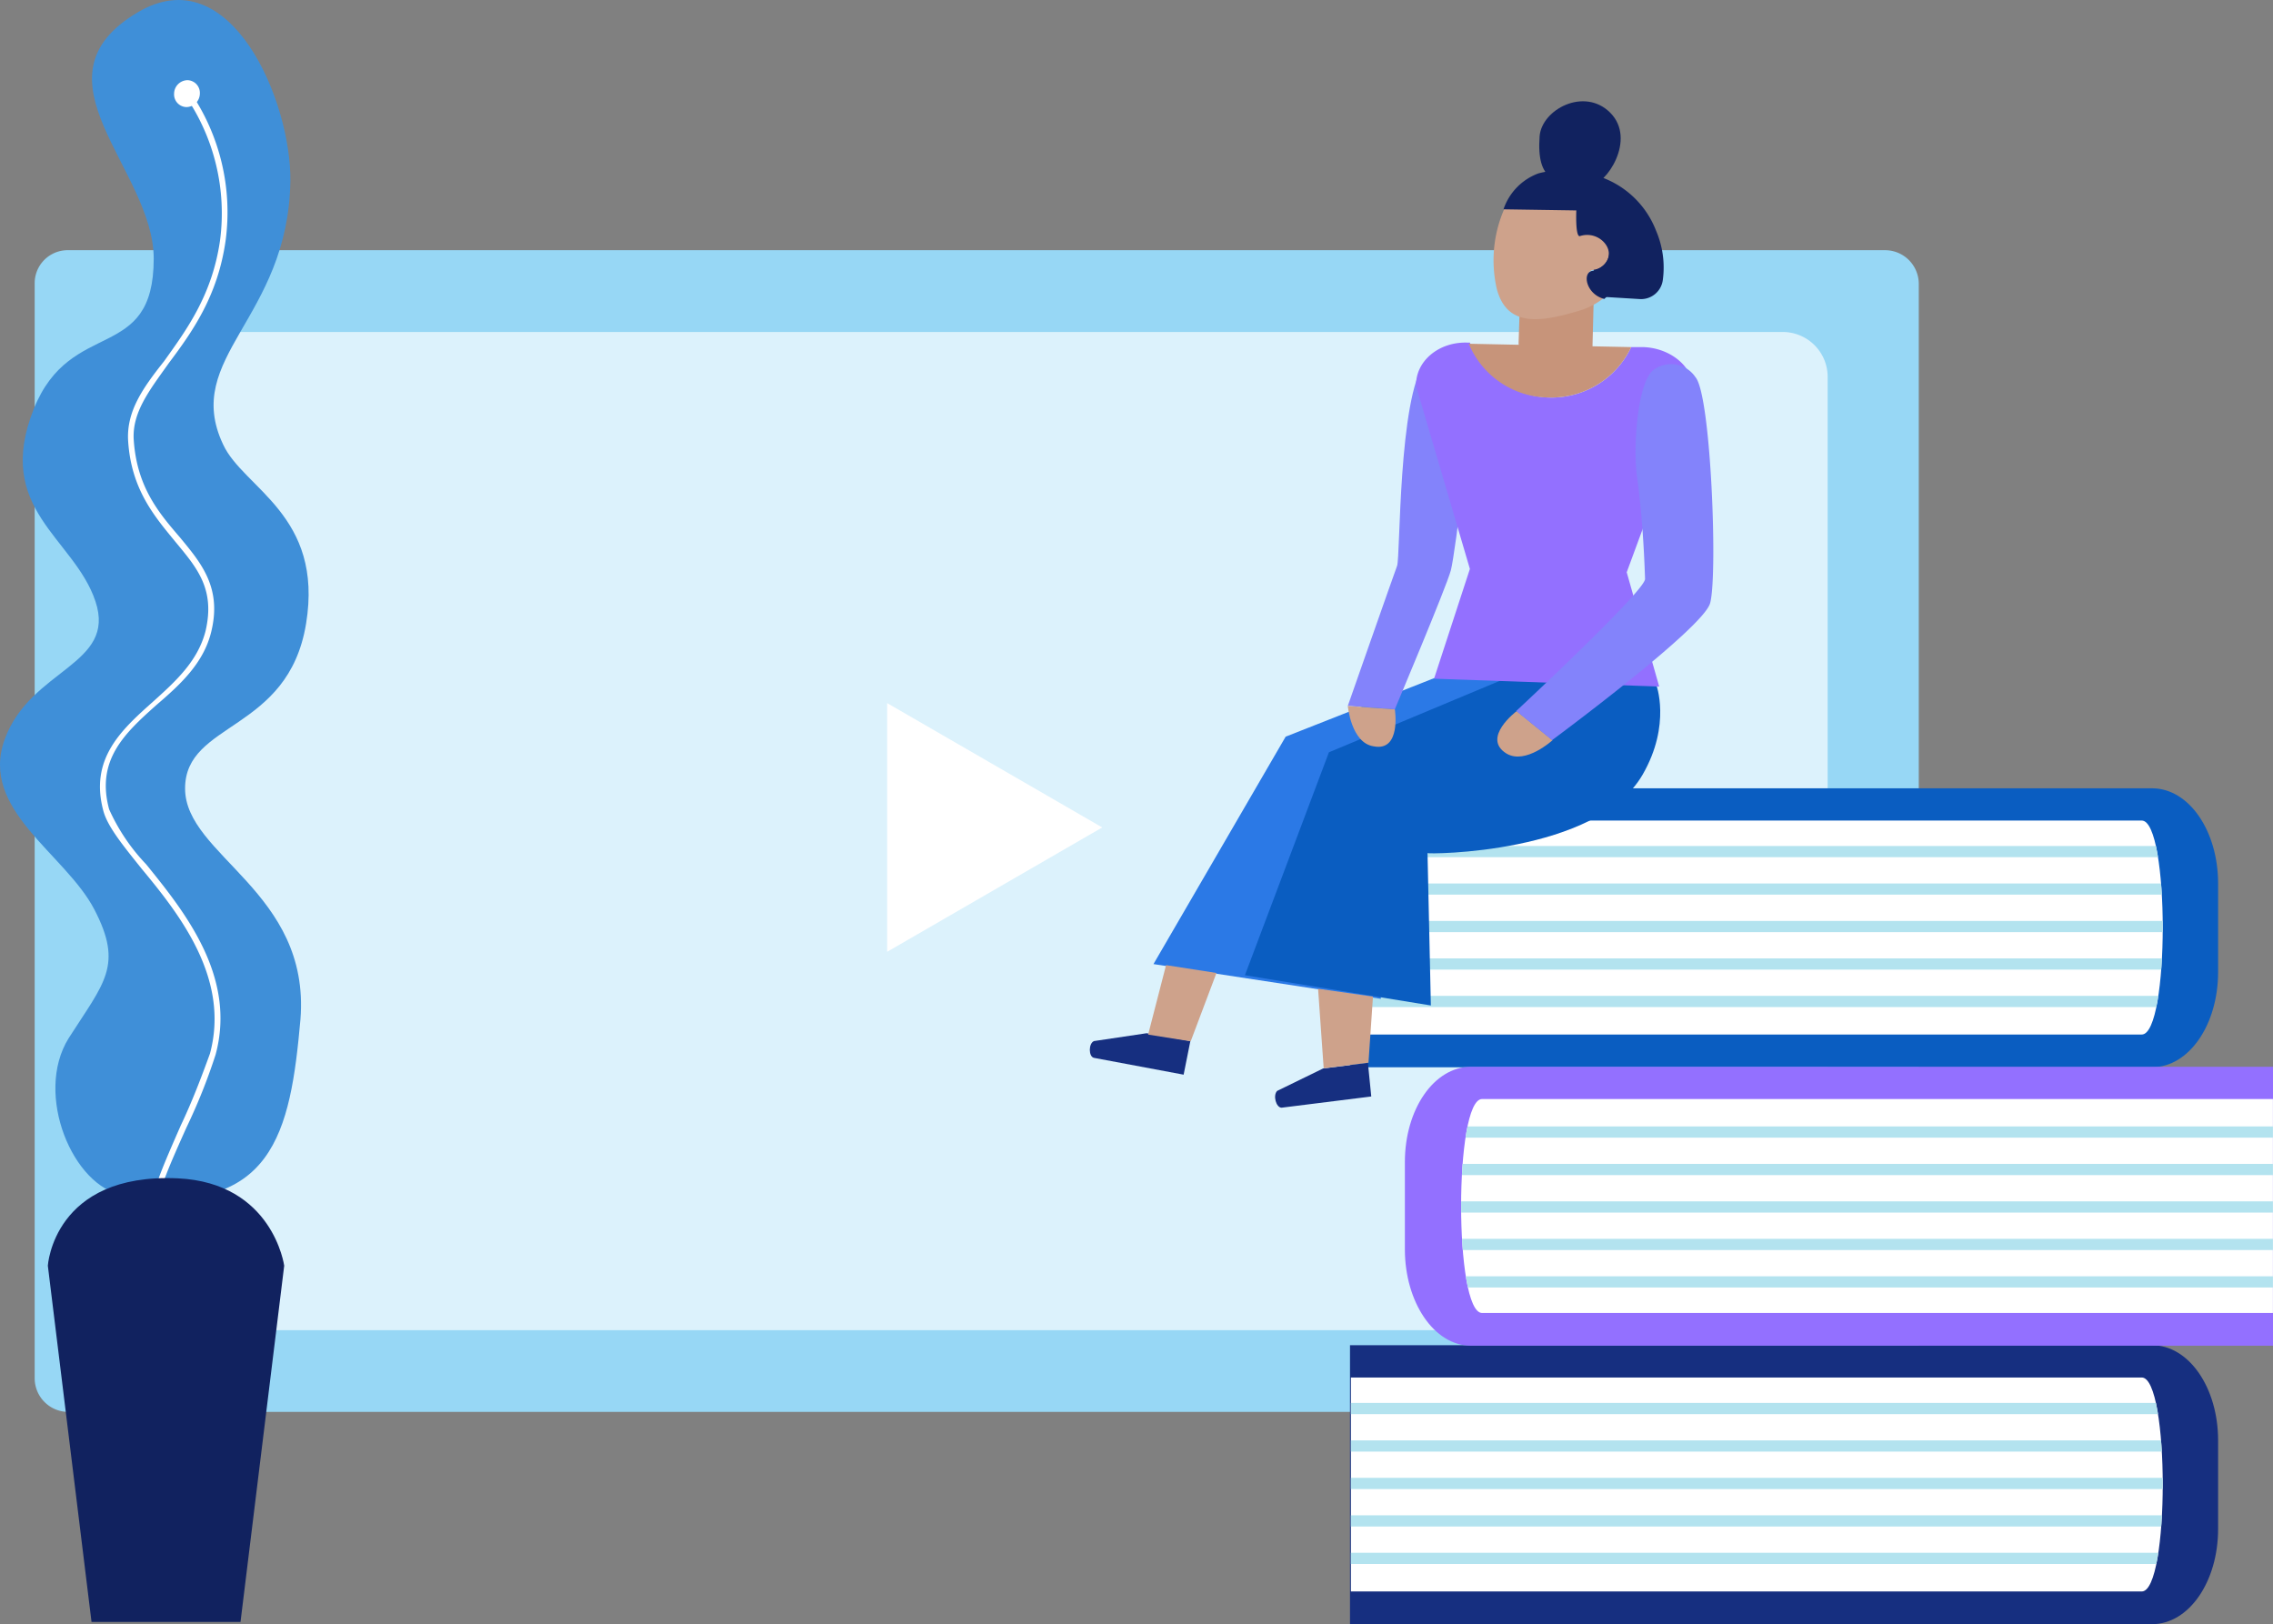 <svg xmlns="http://www.w3.org/2000/svg" xmlns:xlink="http://www.w3.org/1999/xlink" width="202.919" height="144.979" viewBox="0 0 202.919 144.979"><rect x="0" y="0" width="202.919" height="144.979" fill="#808080" stroke="none"/><defs><clipPath id="a"><path d="M70.6,0H0V19.1H70.6C73.1,19.1,73.1,0,70.6,0Z"/></clipPath><clipPath id="c"><path d="M1.9,19.1H72.5V0H1.9C-.6,0-.6,19.1,1.9,19.1Z"/></clipPath></defs><g transform="translate(0.023 -0.016)"><g transform="translate(3.073 22.35)"><path d="M3,0H165.2a3.009,3.009,0,0,1,3,3v97.7a3.009,3.009,0,0,1-3,3H3a3.009,3.009,0,0,1-3-3V3A2.946,2.946,0,0,1,3,0Z" fill="#97d7f5"/></g><g transform="translate(11.238 29.652)"><path d="M147.8,89.1H4.1A4.011,4.011,0,0,1,0,85.2V3.9A4.011,4.011,0,0,1,4.1,0H147.8a4.011,4.011,0,0,1,4.1,3.9V85.3A4.066,4.066,0,0,1,147.8,89.1Z" fill="#dcf2fc"/></g><g transform="translate(79.176 62.778)"><path d="M0,0,19.2,11.1,0,22.2Z" fill="#fff"/></g><path d="M11,106.7c-4.5-.7-8-9-4.9-14,3.2-5,4.9-6.5,2.3-11.5S-1.9,72.3.4,66s10-6.6,8.1-12.3S-.6,45.5,3,36.5c3.3-8.2,10.7-4,10.7-13.4,0-8-11.4-16.1-1.4-22,8.3-4.9,13.7,8,13.6,15.1-.2,12.3-9.7,15.7-6,23.5,1.8,3.9,9,6.3,7.4,16S16.5,64.4,16.5,70.4,27.7,79.6,26.8,91C25.9,101.1,24.4,108.7,11,106.7Z" fill="#3f8fd8"/><g transform="translate(120.496 70.383)"><path d="M71.6,0H0V24.9H71.6c3.3,0,5.9-3.8,5.9-8.5V8.5C77.5,3.8,74.9,0,71.6,0Z" fill="#0a5dc1"/><g transform="translate(0.082 2.879)"><path d="M70.6,0H0V19.1H70.6C73.1,19.1,73.1,0,70.6,0Z" fill="#fff"/><g clip-path="url(#a)"><g transform="translate(-1.226 2.27)"><rect width="75.5" height="1" fill="#b3e3ef"/><g transform="translate(0 3.344)"><rect width="75.5" height="1" fill="#b3e3ef"/></g><g transform="translate(0 6.689)"><rect width="75.5" height="1" fill="#b3e3ef"/></g><g transform="translate(0 10.033)"><rect width="75.5" height="1" fill="#b3e3ef"/></g><g transform="translate(0 13.378)"><rect width="75.5" height="1" fill="#b3e3ef"/></g></g></g></g></g><g transform="translate(120.496 120.096)"><path d="M71.6,0H0V24.9H71.6c3.3,0,5.9-3.8,5.9-8.5V8.5C77.5,3.8,74.9,0,71.6,0Z" fill="#162f80"/><g transform="translate(0.082 2.881)"><path d="M70.6,0H0V19.1H70.6C73.1,19.1,73.1,0,70.6,0Z" fill="#fff"/><g clip-path="url(#a)"><g transform="translate(-1.226 2.269)"><rect width="75.5" height="1" fill="#b3e3ef"/><g transform="translate(0 3.344)"><rect width="75.5" height="1" fill="#b3e3ef"/></g><g transform="translate(0 6.689)"><rect width="75.5" height="1" fill="#b3e3ef"/></g><g transform="translate(0 10.034)"><rect width="75.5" height="1" fill="#b3e3ef"/></g><g transform="translate(0 13.378)"><rect width="75.5" height="1" fill="#b3e3ef"/></g></g></g></g></g><g transform="translate(125.396 95.24)"><path d="M5.9,24.9H77.5V0H5.9C2.6,0,0,3.8,0,8.5v7.8C0,21,2.6,24.9,5.9,24.9Z" fill="#9370ff"/><g transform="translate(4.994 2.879)"><path d="M1.9,19.1H72.5V0H1.9C-.6,0-.6,19.1,1.9,19.1Z" fill="#fff"/><g clip-path="url(#c)"><g transform="translate(-1.887 2.447)"><g transform="translate(0 13.378)"><rect width="75.5" height="1" fill="#b3e3ef"/></g><g transform="translate(0 10.034)"><rect width="75.5" height="1" fill="#b3e3ef"/></g><g transform="translate(0 6.689)"><rect width="75.5" height="1" fill="#b3e3ef"/></g><g transform="translate(0 3.345)"><rect width="75.5" height="1" fill="#b3e3ef"/></g><rect width="75.5" height="1" fill="#b3e3ef"/></g></g></g></g><g transform="translate(97.344 92.246)"><path d="M5,0,8.9.7l-.6,3L.3,2.2C-.2,2.1-.2.9.3.7Z" fill="#162f80"/></g><g transform="translate(113.795 94.893)"><path d="M4.3.5l4-.5.3,3L.6,4C.1,4-.2,2.9.2,2.5Z" fill="#162f80"/></g><g transform="translate(102.952 56.775)"><path d="M39.2,11.7C41.8,7.2,40,0,40,0L28.8,2.3,11.8,9,0,29.3l20.3,3.1L20,18.8S35.1,18.8,39.2,11.7Z" fill="#2b79e6"/></g><g transform="translate(111.116 59.769)"><path d="M35.5,9.4c2.6-4.5,1.2-8.1,1.2-8.1L25.2,0,7.5,7.4,0,27.3,16.6,30l-.3-13.6C16.3,16.5,31.4,16.5,35.5,9.4Z" fill="#0a5dc1"/></g><g transform="translate(139.122 15.315)"><path d="M0,.1A8.216,8.216,0,0,1,8.7,5.3a8.3,8.3,0,0,1,.6,4.4,1.96,1.96,0,0,1-2,1.7L4,11.2Z" fill="#11225f"/></g><g transform="translate(120.3 31.926)"><path d="M6.9.4C4.5,3.6,4.7,17.8,4.4,18.6S0,31.1,0,31.1l4.2.3S8.8,20.5,9.2,19,11.3,3.9,10.8,2.7C9.9.3,7.6-.6,6.9.4Z" fill="#8383fb"/></g><g transform="translate(135.549 25.965)"><path d="M3.1,7.7c3.5.1,3.5-2.3,3.5-2.9L6.7.9C6.7,0,5.4.1,4.6.1L2.2,0C1.4,0,.1.7.1,1.5L0,4.6a2.989,2.989,0,0,0,2.9,3A.31.31,0,0,0,3.1,7.7Z" fill="#c7947a"/></g><path d="M133.5,25.9c.9,3.4,3.8,3,7.2,2a6.429,6.429,0,0,0-3.4-12.4h0C133.9,16.4,132.5,22.4,133.5,25.9Z" fill="none"/><path d="M142.2,24.1a1.57,1.57,0,0,0,1.2-2.4,2.267,2.267,0,0,0-2.3-.7c-.3,0-.3-2.3-.3-2.3l-6.5-.1a11.427,11.427,0,0,0-.7,7.2c.9,3.4,3.8,3,7.2,2a6.61,6.61,0,0,0,2.5-1.3C141.6,26.2,141.3,24.3,142.2,24.1Z" fill="#cea28b"/><path d="M145.2,20a6.394,6.394,0,0,0-7.9-4.5h0a5.179,5.179,0,0,0-3.1,3.2l6.5.1s-.1,2.3.3,2.3a2.041,2.041,0,0,1,2.3.7c.8,1.1-.1,2.2-1.2,2.4-.9.2-.5,2.1,1.1,2.5A6.7,6.7,0,0,0,145.2,20Z" fill="#11225f"/><g transform="translate(120.3 63.035)"><path d="M4.2.3,0,0S.3,3.3,2.3,3.6C4.8,4.1,4.2.3,4.2.3Z" fill="#cea28b"/></g><g transform="translate(133.58 63.489)"><path d="M1.8,0,5,2.6S2.6,4.8.9,3.8C-1.4,2.4,1.8,0,1.8,0Z" fill="#cea28b"/></g><path d="M148.1,61.3l-19.8-.4,2.9-10-4.8-16.3c-.2-2.1,1.9-3.9,4.6-3.9l15.7.4c2.6.1,4.7,1.9,4.4,4.1l-6,16Z" fill="none"/><path d="M151.1,35.1c.3-2.1-1.8-4-4.4-4.1h-1.1a7.868,7.868,0,0,1-14.4-.4H131c-2.6-.1-4.7,1.7-4.6,3.9l4.8,16.3L128,60.6l20.1.7-2.9-10.2Z" fill="#9370ff"/><path d="M138.3,35.5a7.884,7.884,0,0,0,7.3-4.5l-14.5-.3A7.8,7.8,0,0,0,138.3,35.5Z" fill="#c7947a"/><g transform="translate(137.424 9.073)"><path d="M4.5,7.5C5.9,7.5,8.7,3.4,6.3,1,4-1.3.2.7,0,3.1-.3,7.2,1.5,7.4,4.5,7.5Z" fill="#11225f"/></g><g transform="translate(8.922 8.164)"><path d="M5,100H4.5c0-1.6,1.3-4.5,2.7-7.7,1-2.1,1.8-4.2,2.6-6.4,1.8-6.7-2.7-12.4-6.1-16.5-1.6-2-3-3.7-3.4-5.1C-1,59.6,1.9,57,4.7,54.5c2-1.8,4-3.6,4.7-6.3.9-3.8-.8-5.7-2.7-8C4.9,38,2.8,35.6,2.5,31.3c-.2-2.7,1.3-4.8,3.2-7.2,2-2.8,4.3-5.9,5-10.8A18.529,18.529,0,0,0,7.6.4L8,0a19.007,19.007,0,0,1,3.2,13.3c-.7,5-3,8.2-5.1,11C4.4,26.7,2.8,28.7,3,31.2c.3,4.2,2.3,6.5,4.1,8.6,1.9,2.3,3.8,4.5,2.8,8.5C9.2,51.1,7.1,53,5,54.8,2.2,57.3-.4,59.7.8,64.1A17.364,17.364,0,0,0,4.1,69c3.4,4.2,8.1,10,6.2,17a51.809,51.809,0,0,1-2.6,6.5C6.4,95.4,5,98.5,5,100Z" fill="#fff"/></g><g transform="translate(4.248 105.199)"><path d="M17.2,39.6H3.9L0,7.8S.5-.5,11.6,0c8.5.4,9.5,7.8,9.5,7.8Z" fill="#11225f"/></g><g transform="translate(15.519 7.174)"><path d="M2.3,1.2A1.216,1.216,0,0,1,1.1,2.4,1.131,1.131,0,0,1,0,1.2,1.216,1.216,0,0,1,1.2,0,1.135,1.135,0,0,1,2.3,1.2Z" fill="#fff"/></g><g transform="translate(117.647 88.277)"><path d="M.5,7.1l4-.5L4.9.7,0,0Z" fill="#cea28b"/></g><g transform="translate(102.475 86.168)"><path d="M0,6.2l3.8.6L6.1.7,1.6,0Z" fill="#cea28b"/></g><g transform="translate(135.337 32.484)"><path d="M12.2.6c-1.4,1.2-1.8,7-1.4,9.6.4,3,.6,6,.7,9C11.6,20.2,0,31,0,31l3.2,2.6s13.4-9.9,14.1-12.2S17.4,2.8,16,1.2A2.618,2.618,0,0,0,12.2.6Z" fill="#8383fb"/></g></g></svg>